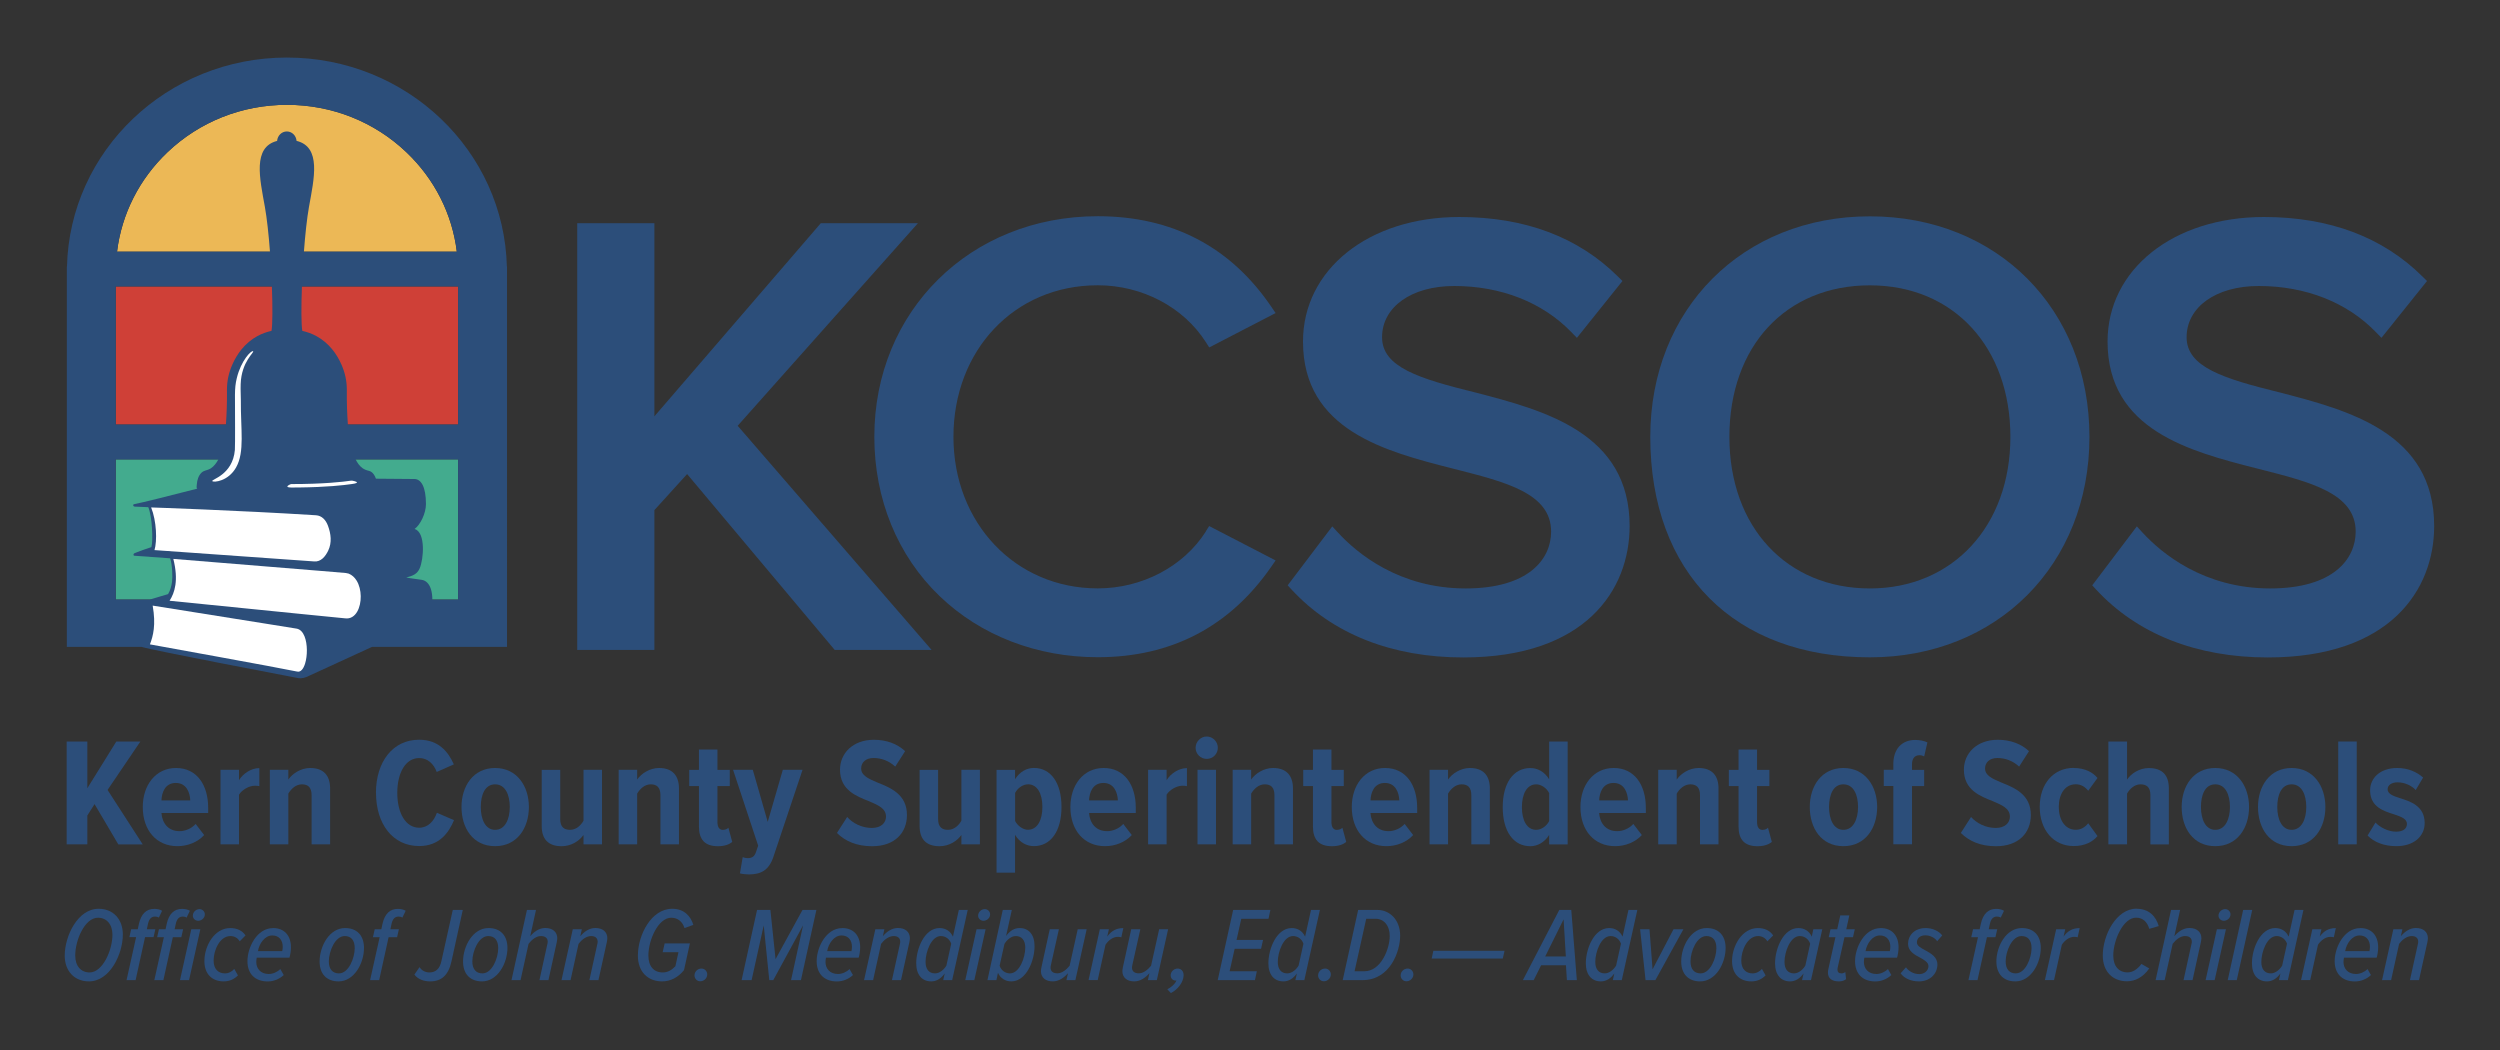 <?xml version="1.0" encoding="UTF-8"?>
<svg id="symbol_instances" data-name="symbol instances" xmlns="http://www.w3.org/2000/svg" xmlns:xlink="http://www.w3.org/1999/xlink" viewBox="0 0 450 189">
  <rect x="0" y="0" width="450" height="189" fill="#333333" stroke="none"/>
  <defs>
    <style>
      .cls-1 {
        fill: #43ab8e;
      }

      .cls-2 {
        fill: #cf4037;
      }

      .cls-3 {
        fill: #2c4e7a;
      }

      .cls-4 {
        fill: #fff;
      }

      .cls-5 {
        fill: #ecb856;
      }
    </style>
    <symbol id="kcsos_full_color" data-name="kcsos full color" viewBox="0 0 188.65 266.04">
      <g>
        <g>
          <rect class="cls-1" x="20.96" y="172.21" width="146.73" height="60.09"/>
          <rect class="cls-2" x="20.96" y="98.1" width="146.73" height="59.19"/>
          <path class="cls-5" d="M43.11,40.6c-12.08,11.51-19.6,26.43-21.59,42.58h145.61c-1.98-16.15-9.5-31.07-21.59-42.58-13.77-13.12-31.96-20.34-51.22-20.34s-37.45,7.23-51.22,20.34Z"/>
        </g>
        <path class="cls-3" d="M188.65,89.62h-.06C187.38,39.93,145.66,0,94.32,0S1.26,39.93.06,89.62h-.06v162.94h31.99s.02.01.04.01c5.41,1.65,60.92,12.17,67.27,13.41,1.37.22,3.04-.19,5.01-1.24l26.53-12.19h57.81V89.62ZM43.11,40.6c13.77-13.12,31.96-20.34,51.22-20.34s37.45,7.23,51.22,20.34c12.08,11.51,19.6,26.43,21.59,42.58h-65.53c.55-7.3,1.29-14.27,2.18-19.24,2.18-12.11,5.37-25.61-5.33-28.23-.18-2.26-1.97-4.04-4.17-4.04s-4,1.79-4.17,4.06c-10.6,2.67-7.42,16.14-5.25,28.21.89,4.97,1.64,11.94,2.19,19.24H21.52c1.98-16.15,9.5-31.07,21.59-42.58ZM20.96,98.1h66.92c.33,8.71.3,16.14-.15,19.02-2.1.48-4.15,1.21-6.06,2.25-2.57,1.4-4.86,3.33-6.75,5.63-1.61,1.96-2.93,4.18-3.97,6.53-1.53,3.47-2.33,6.97-2.32,10.81,0,.21,0,.42,0,.62.05,4.8-.11,9.55-.45,14.32H20.96v-59.19ZM20.96,172.21h44c-.83,1.54-1.9,2.98-3.27,3.86-.98.63-2.06.76-3.08,1.22-.72.32-1.34,1.03-1.76,1.71-.47.76-.76,1.63-.95,2.51-.04.21-.37,2.66-.27,2.66h.03s-.05.06-.05.09c0,.17.11.33.3.49-11.26,2.88-23.87,6.08-26.71,6.57-.47.08-.75.17-.76.48-.01.62.52.66.94.67.32.01,1.14.04,2.35.09l3.18.14c1.65,3.83,2.13,14.45,1.33,17.1-1.86.73-3.51,1.06-7.3,2.65-.48.2-.52,1.02,0,1.06l15.35,1.1c.93,2.96,1.08,7.89.8,10.07-.26,1.97-.82,3.8-1.7,5.27-2.63.78-5.24,1.55-7.87,2.34h-14.57v-60.09ZM167.69,232.3h-11.04c0-1.6-.19-3.17-.62-4.52-.7-2.14-2-3.71-4.07-3.97-4.35-.54-6.5-.98-6.5-.98,2.83-.68,4.72-1.5,5.77-3.93,1.68-3.89,2.66-15.38-2.18-16.88,2.48-1.77,4.87-6.72,4.86-10.7-.01-7.34-2.08-10.67-4.92-10.7,0,0-6.92-.06-16.52-.14-.22-.66-.52-1.29-.92-1.85-.56-.77-1.23-1.32-2.13-1.52-.99-.22-1.95-.6-2.78-1.2-1.28-.93-2.15-2.29-2.88-3.71h43.93v60.09ZM167.69,157.29h-47.24c-.34-4.77-.5-9.53-.45-14.32,0-.21,0-.42,0-.62,0-3.83-.79-7.33-2.32-10.81-1.04-2.35-2.35-4.57-3.97-6.53-1.89-2.3-4.18-4.23-6.75-5.63-1.91-1.04-3.95-1.77-6.05-2.25-.46-2.88-.48-10.31-.15-19.02h66.93v59.19Z"/>
        <g>
          <path class="cls-4" d="M98.44,244.74c-5.33-.85-10.25-1.64-14.88-2.39l-46.77-7.47c1.45,8.3.2,13.04-1.18,16.61,0,0,55.63,10.07,63.17,11.67,1.47.31,2.62-1.17,3.32-3.41,1.04-3.34,1.1-8.34-.22-11.66-.72-1.8-1.85-3.1-3.45-3.35Z"/>
          <path class="cls-4" d="M124.47,237.42c2.03-3.56,2.04-9.53-.3-13.29-.83-1.34-1.97-2.4-3.41-2.97-.38-.11-.76-.2-1.17-.25-3.63-.3-7.11-.59-10.5-.88l-63.45-5.17c2.33,9.28.59,14.51-1.61,17.94,49.13,4.98,75.19,7.53,75.19,7.53,2.35.33,4.12-.91,5.26-2.91Z"/>
          <path class="cls-4" d="M36.13,192.81c2.36,5.89,2.61,14.37,1.44,18.28l68.47,4.86c2.8.23,4.75-2.04,5.99-4.66,1.63-3.44,1.18-7.13-.12-10.65-.93-2.5-2.63-4.32-5.14-4.48-34.2-2.15-70.64-3.35-70.64-3.35Z"/>
          <path class="cls-4" d="M99.61,184.25c-1.09.01-2.22.02-3.39.02-.34,0-1.7-.02-1.7-.43,0-.41,1.36-1.05,1.69-1.05h0c13.77,0,22.01-.93,25.7-1.47.32-.07,2.38.37,2.42.77.04.41-1.94.65-2.27.7-3.4.5-10.65,1.32-22.46,1.46Z"/>
          <path class="cls-4" d="M79.8,125.86c-.78-.42-5.13,3.98-6.95,11.49-1.18,4.89-.69,7.36-.75,21.37-.02,3.97.02,8.19-.08,9.43-.93,10.92-10.4,12.64-9.66,13.4.59.61,6.8.09,10.18-5.89,3.77-6.69,1.93-16.29,2.04-28.75.02-1.88-.18-4.14-.08-6.96.32-9.72,6.05-13.69,5.32-14.09"/>
        </g>
      </g>
    </symbol>
  </defs>
  <g>
    <g>
      <path class="cls-3" d="M17.76,163.58c2.63,0,4.35,1.89,4.35,4.64,0,3.48-2.31,8.43-6.1,8.43-2.63,0-4.36-1.87-4.36-4.64,0-3.48,2.31-8.43,6.1-8.43ZM17.63,165.19c-2.37,0-4.09,4.03-4.09,6.8,0,1.91,1.04,3.05,2.59,3.05,2.35,0,4.11-4.01,4.11-6.78,0-1.91-1.06-3.07-2.61-3.07Z"/>
      <path class="cls-3" d="M24.41,176.42h-1.63l1.72-7.73h-1.21l.32-1.42h1.19l.21-.98c.4-1.8,1.34-2.69,2.75-2.69.53,0,1,.09,1.42.34l-.59,1.23c-.19-.13-.45-.19-.68-.19-.68,0-1.08.45-1.27,1.31l-.21.98h1.53l-.32,1.42h-1.53l-1.7,7.73ZM32.64,168.69h-1.53l-1.7,7.73h-1.63l1.72-7.73h-1.21l.32-1.42h1.19l.21-.98c.4-1.8,1.34-2.69,2.75-2.69.53,0,1,.09,1.42.34l-.59,1.23c-.19-.13-.45-.19-.68-.19-.68,0-1.08.45-1.27,1.31l-.21.98h1.53l-.32,1.42ZM32.4,176.42l2.03-9.15h1.63l-2.03,9.15h-1.63ZM35.9,163.64c.55,0,.97.44.97.93,0,.74-.66,1.17-1.19,1.17s-.97-.4-.97-.91c0-.74.66-1.19,1.19-1.19Z"/>
      <path class="cls-3" d="M41.43,167.05c1.31,0,2.25.53,2.76,1.33l-1.04,1.06c-.36-.62-.98-.95-1.67-.95-1.91,0-3.03,2.52-3.03,4.43,0,1.55.87,2.29,2.05,2.29.68,0,1.25-.34,1.67-.8l.66,1.16c-.64.64-1.46,1.08-2.56,1.08-2.08,0-3.48-1.31-3.48-3.65,0-2.8,1.84-5.95,4.64-5.95Z"/>
      <path class="cls-3" d="M49.15,167.05c1.97,0,3.22,1.29,3.22,3.47,0,.66-.13,1.4-.27,1.86h-5.89c-.04.25-.08.55-.08.78,0,1.12.72,2.16,2.25,2.16.72,0,1.52-.34,2.08-.89l.61,1.08c-.78.74-1.84,1.15-2.88,1.15-2.25,0-3.65-1.34-3.65-3.65,0-2.48,1.7-5.95,4.6-5.95ZM50.8,171.21c.06-.27.09-.55.09-.8,0-1.14-.64-2.03-1.87-2.03-1.38,0-2.37,1.5-2.59,2.82h4.37Z"/>
      <path class="cls-3" d="M62.11,167.05c2.16,0,3.41,1.36,3.41,3.58,0,2.75-1.76,6.02-4.58,6.02-2.14,0-3.41-1.34-3.41-3.58,0-2.75,1.76-6.02,4.58-6.02ZM62.05,168.49c-1.74,0-2.86,2.76-2.86,4.56,0,1.44.7,2.16,1.82,2.16,1.74,0,2.84-2.75,2.84-4.54,0-1.46-.68-2.18-1.8-2.18Z"/>
      <path class="cls-3" d="M69.95,168.69l-1.7,7.73h-1.63l1.72-7.73h-1.21l.32-1.42h1.19l.21-.98c.4-1.8,1.34-2.69,2.75-2.69.53,0,1,.09,1.42.34l-.59,1.23c-.19-.13-.45-.19-.68-.19-.68,0-1.08.45-1.27,1.31l-.21.98h1.53l-.32,1.42h-1.53Z"/>
      <path class="cls-3" d="M75.51,174.07c.38.62,1.04.97,1.78.97,1.19,0,1.88-.72,2.16-2.03l2.05-9.22h1.8l-2.04,9.28c-.55,2.46-1.78,3.58-3.83,3.58-1.16,0-2.23-.4-2.84-1.23l.93-1.34Z"/>
      <path class="cls-3" d="M87.93,167.05c2.16,0,3.41,1.36,3.41,3.58,0,2.75-1.76,6.02-4.58,6.02-2.14,0-3.41-1.34-3.41-3.58,0-2.75,1.76-6.02,4.58-6.02ZM87.88,168.49c-1.74,0-2.86,2.76-2.86,4.56,0,1.44.7,2.16,1.82,2.16,1.74,0,2.84-2.75,2.84-4.54,0-1.46-.68-2.18-1.8-2.18Z"/>
      <path class="cls-3" d="M97.1,176.42l1.4-6.38c.04-.11.09-.4.09-.51,0-.74-.51-1.04-1.25-1.04-.83,0-1.67.7-2.2,1.4l-1.44,6.53h-1.63l2.78-12.63h1.63l-1.04,4.73c.66-.78,1.59-1.48,2.71-1.48,1.34,0,2.16.72,2.16,1.86,0,.17-.06.49-.09.68l-1.5,6.84h-1.63Z"/>
      <path class="cls-3" d="M106.09,176.42l1.4-6.36c.04-.15.09-.38.09-.53,0-.74-.51-1.04-1.17-1.04-.91,0-1.74.7-2.27,1.4l-1.44,6.53h-1.63l2.03-9.15h1.63l-.28,1.25c.66-.78,1.59-1.48,2.71-1.48,1.31,0,2.16.68,2.16,1.86,0,.15-.06.53-.09.68l-1.51,6.84h-1.61Z"/>
      <path class="cls-3" d="M121.01,163.58c2.16,0,3.33,1.36,3.79,2.9l-1.59.57c-.34-1.1-1.17-1.86-2.39-1.86-2.33,0-4.11,4-4.11,6.8,0,1.95.97,3.05,2.59,3.05.97,0,1.69-.51,2.27-1.12l.55-2.52h-2.84l.36-1.59h4.54l-1.06,4.81c-1.04,1.29-2.39,2.03-3.94,2.03-2.59,0-4.36-1.74-4.36-4.64,0-3.69,2.39-8.43,6.17-8.43Z"/>
      <path class="cls-3" d="M126.26,174.34c.59,0,1.04.47,1.04,1.06,0,.68-.59,1.23-1.25,1.23-.59,0-1.04-.47-1.04-1.06,0-.68.57-1.23,1.25-1.23Z"/>
      <path class="cls-3" d="M142.39,176.42l2.16-9.85-5.36,9.85h-.72l-1-9.85-2.18,9.85h-1.8l2.78-12.63h2.4l.93,8.86,4.85-8.86h2.5l-2.78,12.63h-1.78Z"/>
      <path class="cls-3" d="M151.61,167.05c1.97,0,3.22,1.29,3.22,3.47,0,.66-.13,1.4-.27,1.86h-5.89c-.04.25-.08.55-.08.78,0,1.12.72,2.16,2.25,2.16.72,0,1.52-.34,2.08-.89l.61,1.08c-.78.74-1.84,1.15-2.88,1.15-2.25,0-3.65-1.34-3.65-3.65,0-2.48,1.7-5.95,4.6-5.95ZM153.26,171.21c.06-.27.09-.55.09-.8,0-1.14-.64-2.03-1.87-2.03-1.38,0-2.37,1.5-2.59,2.82h4.37Z"/>
      <path class="cls-3" d="M160.55,176.42l1.4-6.36c.04-.15.09-.38.09-.53,0-.74-.51-1.04-1.17-1.04-.91,0-1.74.7-2.27,1.4l-1.44,6.53h-1.63l2.03-9.15h1.63l-.28,1.25c.66-.78,1.59-1.48,2.71-1.48,1.31,0,2.16.68,2.16,1.86,0,.15-.06.53-.09.68l-1.51,6.84h-1.61Z"/>
      <path class="cls-3" d="M172.58,163.79h1.61l-2.8,12.63h-1.61l.27-1.21c-.66.95-1.5,1.44-2.42,1.44-1.65,0-2.71-1.17-2.71-3.26,0-2.61,1.48-6.34,4.2-6.34,1.06,0,1.95.53,2.41,1.55l1.06-4.81ZM168.31,175.21c.79,0,1.59-.64,2.04-1.4l.87-3.94c-.25-.78-.97-1.38-1.86-1.38-1.74,0-2.76,2.86-2.76,4.66,0,1.33.64,2.06,1.7,2.06Z"/>
      <path class="cls-3" d="M173.75,176.42l2.03-9.15h1.63l-2.03,9.15h-1.63ZM177.25,163.64c.55,0,.97.44.97.93,0,.74-.66,1.17-1.19,1.17s-.97-.4-.97-.91c0-.74.66-1.19,1.19-1.19Z"/>
      <path class="cls-3" d="M179.35,176.42h-1.61l2.76-12.63h1.63l-1.04,4.7c.68-.95,1.5-1.44,2.44-1.44,1.65,0,2.69,1.17,2.69,3.28,0,2.59-1.48,6.32-4.19,6.32-1.06,0-1.95-.55-2.4-1.55l-.28,1.33ZM182.84,168.49c-.81,0-1.59.66-2.04,1.42l-.87,3.92c.25.78.97,1.38,1.86,1.38,1.72,0,2.76-2.86,2.76-4.64,0-1.34-.66-2.08-1.7-2.08Z"/>
      <path class="cls-3" d="M190.6,167.27l-1.42,6.36c-.04.17-.08.4-.08.53,0,.74.51,1.04,1.25,1.04.81,0,1.63-.68,2.18-1.36l1.46-6.57h1.61l-2.03,9.15h-1.61l.28-1.25c-.68.78-1.61,1.48-2.73,1.48-1.31,0-2.14-.68-2.14-1.86,0-.15.06-.53.09-.68l1.5-6.84h1.63Z"/>
      <path class="cls-3" d="M195.94,176.42l2.03-9.15h1.63l-.3,1.31c.72-.97,1.57-1.52,2.9-1.52l-.36,1.65c-.13-.04-.36-.08-.62-.08-.87,0-1.7.62-2.23,1.42l-1.4,6.36h-1.63Z"/>
      <path class="cls-3" d="M205.26,167.27l-1.42,6.36c-.04.17-.08.4-.08.53,0,.74.51,1.04,1.25,1.04.81,0,1.63-.68,2.18-1.36l1.46-6.57h1.61l-2.03,9.15h-1.61l.28-1.25c-.68.78-1.61,1.48-2.73,1.48-1.31,0-2.14-.68-2.14-1.86,0-.15.06-.53.09-.68l1.5-6.84h1.63Z"/>
      <path class="cls-3" d="M210.11,178.07c.68-.32,1.42-.97,1.65-1.59-.02.02-.13.02-.17.02-.45,0-.87-.36-.87-.93,0-.68.61-1.23,1.23-1.23s1.1.42,1.1,1.19c0,1.23-1.04,2.59-2.29,3.22l-.64-.68Z"/>
      <path class="cls-3" d="M219.19,176.42l2.78-12.63h6.7l-.34,1.59h-4.9l-.85,3.81h4.77l-.36,1.59h-4.75l-.91,4.05h4.9l-.34,1.59h-6.7Z"/>
      <path class="cls-3" d="M235.97,163.79h1.61l-2.8,12.63h-1.61l.27-1.21c-.66.95-1.5,1.44-2.42,1.44-1.65,0-2.71-1.17-2.71-3.26,0-2.61,1.48-6.34,4.2-6.34,1.06,0,1.95.53,2.41,1.55l1.06-4.81ZM231.71,175.21c.79,0,1.59-.64,2.04-1.4l.87-3.94c-.25-.78-.97-1.38-1.86-1.38-1.74,0-2.76,2.86-2.76,4.66,0,1.33.64,2.06,1.7,2.06Z"/>
      <path class="cls-3" d="M238.51,174.34c.59,0,1.04.47,1.04,1.06,0,.68-.59,1.23-1.25,1.23-.59,0-1.04-.47-1.04-1.06,0-.68.57-1.23,1.25-1.23Z"/>
      <path class="cls-3" d="M247.96,163.79c2.1,0,4.07,1.69,4.07,4.64,0,2.78-1.78,7.99-6.78,7.99h-3.56l2.78-12.63h3.48ZM245.57,174.83c3.05,0,4.58-4.11,4.58-6.34,0-1.95-1.1-3.11-2.54-3.11h-1.69l-2.1,9.45h1.74Z"/>
      <path class="cls-3" d="M253.37,174.34c.59,0,1.04.47,1.04,1.06,0,.68-.59,1.23-1.25,1.23-.59,0-1.04-.47-1.04-1.06,0-.68.57-1.23,1.25-1.23Z"/>
      <path class="cls-3" d="M257.7,172.54l.3-1.4h12.82l-.32,1.4h-12.8Z"/>
      <path class="cls-3" d="M282.04,176.42l-.17-2.67h-4.47l-1.33,2.67h-1.95l6.55-12.63h2.16l1,12.63h-1.8ZM281.45,165.48l-3.31,6.68h3.71l-.4-6.68Z"/>
      <path class="cls-3" d="M293.11,163.79h1.61l-2.8,12.63h-1.61l.27-1.21c-.66.95-1.5,1.44-2.42,1.44-1.65,0-2.71-1.17-2.71-3.26,0-2.61,1.48-6.34,4.2-6.34,1.06,0,1.95.53,2.41,1.55l1.06-4.81ZM288.85,175.21c.8,0,1.59-.64,2.05-1.4l.87-3.94c-.25-.78-.97-1.38-1.86-1.38-1.74,0-2.76,2.86-2.76,4.66,0,1.33.64,2.06,1.7,2.06Z"/>
      <path class="cls-3" d="M296.2,176.42l-.98-9.15h1.69l.55,7.21,3.77-7.21h1.78l-5.04,9.15h-1.76Z"/>
      <path class="cls-3" d="M307.2,167.05c2.16,0,3.41,1.36,3.41,3.58,0,2.75-1.76,6.02-4.58,6.02-2.14,0-3.41-1.34-3.41-3.58,0-2.75,1.76-6.02,4.58-6.02ZM307.15,168.49c-1.74,0-2.86,2.76-2.86,4.56,0,1.44.7,2.16,1.82,2.16,1.74,0,2.84-2.75,2.84-4.54,0-1.46-.68-2.18-1.8-2.18Z"/>
      <path class="cls-3" d="M316.41,167.05c1.31,0,2.25.53,2.76,1.33l-1.04,1.06c-.36-.62-.98-.95-1.67-.95-1.91,0-3.03,2.52-3.03,4.43,0,1.55.87,2.29,2.05,2.29.68,0,1.25-.34,1.67-.8l.66,1.16c-.64.64-1.46,1.08-2.56,1.08-2.08,0-3.48-1.31-3.48-3.65,0-2.8,1.84-5.95,4.64-5.95Z"/>
      <path class="cls-3" d="M326.4,167.27h1.61l-2.03,9.15h-1.61l.27-1.21c-.66.95-1.5,1.44-2.42,1.44-1.65,0-2.71-1.17-2.71-3.26,0-2.61,1.48-6.34,4.2-6.34,1.06,0,1.95.53,2.41,1.55l.28-1.33ZM322.92,175.21c.79,0,1.59-.64,2.04-1.4l.87-3.94c-.25-.78-.97-1.38-1.86-1.38-1.74,0-2.76,2.86-2.76,4.66,0,1.33.64,2.06,1.7,2.06Z"/>
      <path class="cls-3" d="M329.11,174.41l1.27-5.72h-1.21l.32-1.42h1.21l.55-2.5h1.63l-.55,2.5h1.53l-.32,1.42h-1.53l-1.21,5.4c-.02.13-.06.3-.06.44,0,.45.25.68.74.68.25,0,.53-.11.68-.25l.13,1.29c-.28.23-.72.4-1.27.4-1.25,0-1.99-.51-1.99-1.59,0-.17.02-.4.08-.64Z"/>
      <path class="cls-3" d="M338.52,167.05c1.97,0,3.22,1.29,3.22,3.47,0,.66-.13,1.4-.27,1.86h-5.89c-.04.25-.08.55-.08.78,0,1.12.72,2.16,2.25,2.16.72,0,1.52-.34,2.08-.89l.61,1.08c-.78.74-1.84,1.15-2.88,1.15-2.25,0-3.65-1.34-3.65-3.65,0-2.48,1.7-5.95,4.6-5.95ZM340.17,171.21c.06-.27.09-.55.09-.8,0-1.14-.64-2.03-1.87-2.03-1.38,0-2.37,1.5-2.59,2.82h4.37Z"/>
      <path class="cls-3" d="M343.07,174.11c.42.64,1.34,1.23,2.4,1.23.98,0,1.65-.68,1.65-1.44,0-.68-.72-1.08-1.51-1.53-1.02-.53-2.16-1.16-2.16-2.48,0-1.5,1.14-2.84,3.18-2.84,1.21,0,2.37.53,2.97,1.33l-.91,1.04c-.34-.57-1.23-1.06-2.12-1.06-.95,0-1.53.53-1.53,1.27,0,.61.68.98,1.46,1.4,1.04.57,2.23,1.21,2.23,2.59,0,1.61-1.27,3.03-3.33,3.03-1.42,0-2.63-.53-3.29-1.46l.97-1.08Z"/>
      <path class="cls-3" d="M357.65,168.69l-1.7,7.73h-1.63l1.72-7.73h-1.21l.32-1.42h1.19l.21-.98c.4-1.8,1.34-2.69,2.75-2.69.53,0,1,.09,1.42.34l-.59,1.23c-.19-.13-.45-.19-.68-.19-.68,0-1.08.45-1.27,1.31l-.21.98h1.53l-.32,1.42h-1.53Z"/>
      <path class="cls-3" d="M363.93,167.05c2.16,0,3.41,1.36,3.41,3.58,0,2.75-1.76,6.02-4.58,6.02-2.14,0-3.41-1.34-3.41-3.58,0-2.75,1.76-6.02,4.58-6.02ZM363.88,168.49c-1.74,0-2.86,2.76-2.86,4.56,0,1.44.7,2.16,1.82,2.16,1.74,0,2.84-2.75,2.84-4.54,0-1.46-.68-2.18-1.8-2.18Z"/>
      <path class="cls-3" d="M368.08,176.42l2.03-9.15h1.63l-.3,1.31c.72-.97,1.57-1.52,2.9-1.52l-.36,1.65c-.13-.04-.36-.08-.62-.08-.87,0-1.7.62-2.23,1.42l-1.4,6.36h-1.63Z"/>
      <path class="cls-3" d="M384.61,163.58c2.23,0,3.48,1.4,3.96,3.12l-1.7.49c-.38-1.31-1.21-2.01-2.37-2.01-2.33,0-4.11,4.07-4.11,6.8,0,1.93.97,3.05,2.59,3.05.89,0,1.76-.55,2.48-1.52l1.4.81c-1.08,1.57-2.52,2.31-4,2.31-2.58,0-4.36-1.74-4.36-4.64,0-3.67,2.42-8.43,6.1-8.43Z"/>
      <path class="cls-3" d="M393.04,176.42l1.4-6.38c.04-.11.09-.4.09-.51,0-.74-.51-1.04-1.25-1.04-.83,0-1.67.7-2.2,1.4l-1.44,6.53h-1.63l2.78-12.63h1.63l-1.04,4.73c.66-.78,1.59-1.48,2.71-1.48,1.34,0,2.16.72,2.16,1.86,0,.17-.06.49-.09.68l-1.5,6.84h-1.63Z"/>
      <path class="cls-3" d="M397.01,176.42l2.03-9.15h1.63l-2.03,9.15h-1.63ZM400.52,163.64c.55,0,.97.44.97.93,0,.74-.66,1.17-1.19,1.17s-.97-.4-.97-.91c0-.74.66-1.19,1.19-1.19Z"/>
      <path class="cls-3" d="M400.99,176.42l2.78-12.63h1.63l-2.78,12.63h-1.63Z"/>
      <path class="cls-3" d="M413.01,163.79h1.61l-2.8,12.63h-1.61l.27-1.21c-.66.95-1.5,1.44-2.42,1.44-1.65,0-2.71-1.17-2.71-3.26,0-2.61,1.48-6.34,4.2-6.34,1.06,0,1.95.53,2.41,1.55l1.06-4.81ZM408.75,175.21c.79,0,1.59-.64,2.04-1.4l.87-3.94c-.25-.78-.97-1.38-1.86-1.38-1.74,0-2.76,2.86-2.76,4.66,0,1.33.64,2.06,1.7,2.06Z"/>
      <path class="cls-3" d="M414.19,176.42l2.03-9.15h1.63l-.3,1.31c.72-.97,1.57-1.52,2.9-1.52l-.36,1.65c-.13-.04-.36-.08-.62-.08-.87,0-1.7.62-2.23,1.42l-1.4,6.36h-1.63Z"/>
      <path class="cls-3" d="M424.85,167.05c1.97,0,3.22,1.29,3.22,3.47,0,.66-.13,1.4-.27,1.86h-5.89c-.04.25-.08.55-.08.78,0,1.12.72,2.16,2.25,2.16.72,0,1.52-.34,2.08-.89l.61,1.08c-.78.74-1.84,1.15-2.88,1.15-2.25,0-3.65-1.34-3.65-3.65,0-2.48,1.7-5.95,4.6-5.95ZM426.5,171.21c.06-.27.09-.55.09-.8,0-1.14-.64-2.03-1.87-2.03-1.38,0-2.37,1.5-2.59,2.82h4.37Z"/>
      <path class="cls-3" d="M433.79,176.42l1.4-6.36c.04-.15.09-.38.09-.53,0-.74-.51-1.04-1.17-1.04-.91,0-1.74.7-2.27,1.4l-1.44,6.53h-1.63l2.03-9.15h1.63l-.28,1.25c.66-.78,1.59-1.48,2.71-1.48,1.31,0,2.16.68,2.16,1.86,0,.15-.06.53-.09.68l-1.51,6.84h-1.61Z"/>
    </g>
    <g>
      <path class="cls-3" d="M21.29,151.98l-4.27-7.24-1.3,2.05v5.19h-3.72v-18.51h3.72v8.41l5.22-8.41h4.33l-5.91,8.72,6.33,9.8h-4.39Z"/>
      <path class="cls-3" d="M31.7,138.24c3.69,0,5.77,3,5.77,7.16v.94h-8.41c.14,1.83,1.22,3.27,3.25,3.27,1.03,0,2.17-.47,2.91-1.3l1.53,2c-1.19,1.3-3,2-4.8,2-3.77,0-6.25-2.83-6.25-7.05,0-3.89,2.28-7.02,6-7.02ZM29.06,144.07h5.19c-.06-1.39-.67-3.14-2.61-3.14s-2.53,1.75-2.58,3.14Z"/>
      <path class="cls-3" d="M39.69,151.98v-13.41h3.33v1.86c.75-1.22,2.22-2.17,3.66-2.17v3.25c-.22-.06-.5-.08-.8-.08-1.05,0-2.3.72-2.86,1.61v8.94h-3.33Z"/>
      <path class="cls-3" d="M56.09,151.98v-8.83c0-1.42-.64-1.97-1.75-1.97s-1.97.86-2.44,1.67v9.13h-3.33v-13.41h3.33v1.75c.72-1.05,2.22-2.08,3.94-2.08,2.47,0,3.58,1.44,3.58,3.66v10.08h-3.33Z"/>
      <path class="cls-3" d="M67.67,142.73c0-5.61,3.03-9.58,7.77-9.58,3.61,0,5.3,2.3,6.25,4.44l-3.08,1.36c-.55-1.47-1.64-2.5-3.16-2.5-2.44,0-3.94,2.64-3.94,6.27s1.5,6.27,3.94,6.27c1.58,0,2.66-1.17,3.19-2.69l3.08,1.33c-.92,2.22-2.61,4.66-6.27,4.66-4.75,0-7.77-3.97-7.77-9.58Z"/>
      <path class="cls-3" d="M83.07,145.26c0-3.75,2.11-7.02,6.05-7.02s6.08,3.28,6.08,7.02-2.08,7.05-6.08,7.05-6.05-3.27-6.05-7.05ZM91.76,145.26c0-2.19-.81-4.08-2.64-4.08s-2.58,1.89-2.58,4.08.8,4.11,2.58,4.11,2.64-1.89,2.64-4.11Z"/>
      <path class="cls-3" d="M105.03,151.98v-1.69c-.72,1.05-2.19,2.03-3.94,2.03-2.47,0-3.58-1.36-3.58-3.61v-10.13h3.33v8.85c0,1.42.67,1.94,1.78,1.94s1.94-.81,2.41-1.64v-9.16h3.33v13.41h-3.33Z"/>
      <path class="cls-3" d="M118.88,151.98v-8.83c0-1.42-.64-1.97-1.75-1.97s-1.97.86-2.44,1.67v9.13h-3.33v-13.41h3.33v1.75c.72-1.05,2.22-2.08,3.94-2.08,2.47,0,3.58,1.44,3.58,3.66v10.08h-3.33Z"/>
      <path class="cls-3" d="M125.81,148.76v-7.27h-1.75v-2.91h1.75v-3.66h3.33v3.66h2.22v2.91h-2.22v6.5c0,.86.33,1.39.97,1.39.42,0,.83-.17,1-.39l.69,2.55c-.5.44-1.36.78-2.58.78-2.33,0-3.41-1.19-3.41-3.55Z"/>
      <path class="cls-3" d="M133.7,154.28c.22.11.61.19.86.19.75,0,1.22-.28,1.47-.97l.44-1.28-4.52-13.66h3.55l2.69,9.38,2.72-9.38h3.55l-5.25,15.68c-.83,2.47-2.28,3.14-4.41,3.16-.42,0-1.25-.08-1.61-.19l.5-2.94Z"/>
      <path class="cls-3" d="M152.49,147.06c1.03,1.14,2.64,1.97,4.44,1.97,1.67,0,2.55-.92,2.55-2.05,0-1.42-1.33-2.03-3.03-2.75-2.33-.92-5.25-2.03-5.25-5.69,0-2.91,2.28-5.38,6.11-5.38,2.25,0,4.19.72,5.61,2.05l-1.78,2.78c-1.11-1.05-2.53-1.55-3.91-1.55s-2.22.78-2.22,1.89c0,1.25,1.28,1.83,2.94,2.53,2.39.94,5.3,2.16,5.3,5.83,0,3.25-2.22,5.63-6.27,5.63-2.8,0-4.86-.92-6.33-2.39l1.83-2.86Z"/>
      <path class="cls-3" d="M173.05,151.98v-1.69c-.72,1.05-2.19,2.03-3.94,2.03-2.47,0-3.58-1.36-3.58-3.61v-10.13h3.33v8.85c0,1.42.67,1.94,1.78,1.94s1.94-.81,2.41-1.64v-9.16h3.33v13.41h-3.33Z"/>
      <path class="cls-3" d="M182.71,157.08h-3.33v-18.51h3.33v1.69c.83-1.33,2.08-2.03,3.39-2.03,3.03,0,4.97,2.64,4.97,7.02s-1.94,7.05-4.97,7.05c-1.28,0-2.55-.64-3.39-2.03v6.8ZM185.02,141.18c-.89,0-1.86.67-2.3,1.55v5.05c.44.86,1.42,1.58,2.3,1.58,1.72,0,2.61-1.75,2.61-4.11s-.89-4.08-2.61-4.08Z"/>
      <path class="cls-3" d="M198.67,138.24c3.69,0,5.77,3,5.77,7.16v.94h-8.41c.14,1.83,1.22,3.27,3.25,3.27,1.03,0,2.17-.47,2.91-1.3l1.53,2c-1.19,1.3-3,2-4.8,2-3.77,0-6.25-2.83-6.25-7.05,0-3.89,2.28-7.02,6-7.02ZM196.03,144.07h5.19c-.06-1.39-.67-3.14-2.61-3.14s-2.53,1.75-2.58,3.14Z"/>
      <path class="cls-3" d="M206.66,151.98v-13.41h3.33v1.86c.75-1.22,2.22-2.17,3.66-2.17v3.25c-.22-.06-.5-.08-.8-.08-1.05,0-2.3.72-2.86,1.61v8.94h-3.33Z"/>
      <path class="cls-3" d="M215.21,134.6c0-1.11.92-2.03,2-2.03s2,.92,2,2.03-.89,2-2,2-2-.89-2-2ZM215.55,151.98v-13.41h3.33v13.41h-3.33Z"/>
      <path class="cls-3" d="M229.4,151.98v-8.83c0-1.42-.64-1.97-1.75-1.97s-1.97.86-2.44,1.67v9.13h-3.33v-13.41h3.33v1.75c.72-1.05,2.22-2.08,3.94-2.08,2.47,0,3.58,1.44,3.58,3.66v10.08h-3.33Z"/>
      <path class="cls-3" d="M236.33,148.76v-7.27h-1.75v-2.91h1.75v-3.66h3.33v3.66h2.22v2.91h-2.22v6.5c0,.86.33,1.39.97,1.39.42,0,.83-.17,1-.39l.69,2.55c-.5.44-1.36.78-2.58.78-2.33,0-3.41-1.19-3.41-3.55Z"/>
      <path class="cls-3" d="M249.32,138.24c3.69,0,5.77,3,5.77,7.16v.94h-8.41c.14,1.83,1.22,3.27,3.25,3.27,1.03,0,2.17-.47,2.91-1.3l1.53,2c-1.19,1.3-3,2-4.8,2-3.77,0-6.25-2.83-6.25-7.05,0-3.89,2.28-7.02,6-7.02ZM246.69,144.07h5.19c-.06-1.39-.67-3.14-2.61-3.14s-2.53,1.75-2.58,3.14Z"/>
      <path class="cls-3" d="M264.84,151.98v-8.83c0-1.42-.64-1.97-1.75-1.97s-1.97.86-2.44,1.67v9.13h-3.33v-13.41h3.33v1.75c.72-1.05,2.22-2.08,3.94-2.08,2.47,0,3.58,1.44,3.58,3.66v10.08h-3.33Z"/>
      <path class="cls-3" d="M278.85,151.98v-1.69c-.83,1.33-2.11,2.03-3.39,2.03-3.02,0-4.97-2.64-4.97-7.02s1.94-7.05,4.97-7.05c1.28,0,2.55.64,3.39,2.03v-6.8h3.33v18.51h-3.33ZM278.85,142.76c-.44-.89-1.42-1.58-2.33-1.58-1.69,0-2.58,1.75-2.58,4.11s.89,4.08,2.58,4.08c.92,0,1.89-.69,2.33-1.58v-5.02Z"/>
      <path class="cls-3" d="M290.48,138.24c3.69,0,5.77,3,5.77,7.16v.94h-8.41c.14,1.83,1.22,3.27,3.25,3.27,1.03,0,2.17-.47,2.91-1.3l1.53,2c-1.19,1.3-3,2-4.8,2-3.77,0-6.25-2.83-6.25-7.05,0-3.89,2.28-7.02,6-7.02ZM287.85,144.07h5.19c-.06-1.39-.67-3.14-2.61-3.14s-2.53,1.75-2.58,3.14Z"/>
      <path class="cls-3" d="M306,151.98v-8.83c0-1.42-.64-1.97-1.75-1.97s-1.97.86-2.44,1.67v9.13h-3.33v-13.41h3.33v1.75c.72-1.05,2.22-2.08,3.94-2.08,2.47,0,3.58,1.44,3.58,3.66v10.08h-3.33Z"/>
      <path class="cls-3" d="M312.94,148.76v-7.27h-1.75v-2.91h1.75v-3.66h3.33v3.66h2.22v2.91h-2.22v6.5c0,.86.33,1.39.97,1.39.42,0,.83-.17,1-.39l.69,2.55c-.5.44-1.36.78-2.58.78-2.33,0-3.41-1.19-3.41-3.55Z"/>
      <path class="cls-3" d="M325.76,145.26c0-3.75,2.11-7.02,6.05-7.02s6.08,3.28,6.08,7.02-2.08,7.05-6.08,7.05-6.05-3.27-6.05-7.05ZM334.45,145.26c0-2.19-.8-4.08-2.64-4.08s-2.58,1.89-2.58,4.08.8,4.11,2.58,4.11,2.64-1.89,2.64-4.11Z"/>
      <path class="cls-3" d="M344.16,141.48v10.49h-3.36v-10.49h-1.72v-2.91h1.72v-1.05c0-2.75,1.58-4.33,3.94-4.33.86,0,1.61.17,2.19.44l-.58,2.53c-.25-.14-.55-.22-.86-.22-.8,0-1.33.56-1.33,1.61v1.03h2.19v2.91h-2.19Z"/>
      <path class="cls-3" d="M354.79,147.06c1.03,1.14,2.64,1.97,4.44,1.97,1.67,0,2.55-.92,2.55-2.05,0-1.42-1.33-2.03-3.03-2.75-2.33-.92-5.25-2.03-5.25-5.69,0-2.91,2.28-5.38,6.11-5.38,2.25,0,4.19.72,5.61,2.05l-1.78,2.78c-1.11-1.05-2.53-1.55-3.91-1.55s-2.22.78-2.22,1.89c0,1.25,1.28,1.83,2.94,2.53,2.39.94,5.3,2.16,5.3,5.83,0,3.25-2.22,5.63-6.27,5.63-2.8,0-4.86-.92-6.33-2.39l1.83-2.86Z"/>
      <path class="cls-3" d="M373.28,138.24c2.11,0,3.5.86,4.27,1.8l-1.67,2.3c-.61-.75-1.33-1.17-2.25-1.17-1.92,0-3.05,1.75-3.05,4.08s1.14,4.11,3.05,4.11c.92,0,1.64-.42,2.25-1.17l1.67,2.3c-.78.94-2.16,1.8-4.27,1.8-3.69,0-6.13-2.94-6.13-7.05s2.44-7.02,6.13-7.02Z"/>
      <path class="cls-3" d="M387.07,151.98v-8.88c0-1.39-.67-1.92-1.78-1.92s-1.97.86-2.42,1.67v9.13h-3.36v-18.51h3.36v6.86c.69-1.05,2.19-2.08,3.91-2.08,2.5,0,3.61,1.36,3.61,3.61v10.13h-3.33Z"/>
      <path class="cls-3" d="M392.7,145.26c0-3.75,2.11-7.02,6.05-7.02s6.08,3.28,6.08,7.02-2.08,7.05-6.08,7.05-6.05-3.27-6.05-7.05ZM401.39,145.26c0-2.19-.8-4.08-2.64-4.08s-2.58,1.89-2.58,4.08.8,4.11,2.58,4.11,2.64-1.89,2.64-4.11Z"/>
      <path class="cls-3" d="M406.44,145.26c0-3.75,2.11-7.02,6.05-7.02s6.08,3.28,6.08,7.02-2.08,7.05-6.08,7.05-6.05-3.27-6.05-7.05ZM415.13,145.26c0-2.19-.8-4.08-2.64-4.08s-2.58,1.89-2.58,4.08.8,4.11,2.58,4.11,2.64-1.89,2.64-4.11Z"/>
      <path class="cls-3" d="M420.88,151.98v-18.51h3.33v18.51h-3.33Z"/>
      <path class="cls-3" d="M427.59,148.06c.83.89,2.33,1.64,3.69,1.64,1.28,0,1.97-.53,1.97-1.39,0-.92-1.03-1.3-2.3-1.72-1.89-.61-4.33-1.33-4.33-4.33,0-2.17,1.75-4.02,4.88-4.02,1.92,0,3.5.69,4.66,1.72l-1.33,2.25c-.67-.75-1.92-1.39-3.28-1.39-1.05,0-1.78.5-1.78,1.25,0,.8.92,1.19,2.17,1.58,1.94.61,4.5,1.42,4.5,4.5,0,2.41-1.97,4.16-5.11,4.16-2.17,0-4.03-.72-5.16-1.92l1.42-2.33Z"/>
    </g>
  </g>
  <g>
    <polygon class="cls-3" points="165.23 40.17 147.75 40.17 117.79 74.94 117.79 40.17 103.9 40.17 103.9 116.99 117.79 116.99 117.79 91.82 123.68 85.33 150.25 116.99 167.69 116.99 132.78 76.64 165.23 40.17"/>
    <path class="cls-3" d="M217.05,95.68c-4.03,6.31-11.49,10.23-19.45,10.23-14.81,0-25.98-11.73-25.98-27.28s10.92-27.28,25.98-27.28c7.97,0,15.42,3.92,19.45,10.23l.61.96,11.95-6.19-.8-1.17c-7.35-10.79-17.86-16.26-31.22-16.26-22.92,0-40.21,17.06-40.21,39.69,0,11.23,4.17,21.41,11.75,28.69,7.39,7.1,17.5,11,28.46,11,13.22,0,23.72-5.47,31.21-16.25l.81-1.17-11.96-6.19-.61.96Z"/>
    <path class="cls-3" d="M265.48,70.63c-10.09-2.5-16.71-4.54-16.71-9.93s5.22-9.22,12.99-9.22c8.43,0,15.91,2.95,21.09,8.31l.99,1.02,8.2-10.23-.8-.79c-7.16-7.12-16.77-10.73-28.57-10.73-16.3,0-28.13,9.43-28.13,22.42,0,15.97,14.9,19.78,26.87,22.84l.39.1c9.33,2.36,17.4,4.4,17.4,11.27,0,4.94-4.04,10.23-15.38,10.23-11.95,0-19.54-6.31-23-10.07l-1.01-1.1-8.03,10.61.71.77c7.39,7.99,18.07,12.21,30.88,12.21,22.09,0,29.96-12.22,29.96-23.65,0-16.81-15.42-20.83-27.83-24.06Z"/>
    <path class="cls-3" d="M336.58,38.94c-22.9,0-39.53,16.69-39.53,39.69,0,24.48,15.15,39.69,39.53,39.69,22.9,0,39.52-16.69,39.52-39.69s-16.62-39.69-39.52-39.69ZM361.87,78.64c0,16.06-10.4,27.28-25.29,27.28s-25.29-10.96-25.29-27.28,10.16-27.28,25.29-27.28,25.29,11.22,25.29,27.28Z"/>
    <path class="cls-3" d="M410.3,70.63c-10.09-2.5-16.71-4.54-16.71-9.93s5.22-9.22,12.99-9.22c8.43,0,15.91,2.95,21.09,8.31l.99,1.02,8.2-10.23-.8-.79c-7.16-7.12-16.77-10.73-28.57-10.73-16.3,0-28.13,9.43-28.13,22.42,0,15.97,14.9,19.78,26.87,22.84l.39.1c9.33,2.36,17.4,4.4,17.4,11.27,0,4.94-4.04,10.23-15.38,10.23-11.95,0-19.54-6.31-23-10.07l-1.01-1.1-8.03,10.61.71.77c7.39,7.99,18.07,12.21,30.88,12.21,22.09,0,29.96-12.22,29.96-23.65,0-16.81-15.42-20.83-27.83-24.06Z"/>
  </g>
  <use width="188.65" height="266.04" transform="translate(12.03 10.36) scale(.42)" xlink:href="#kcsos_full_color"/>
</svg>